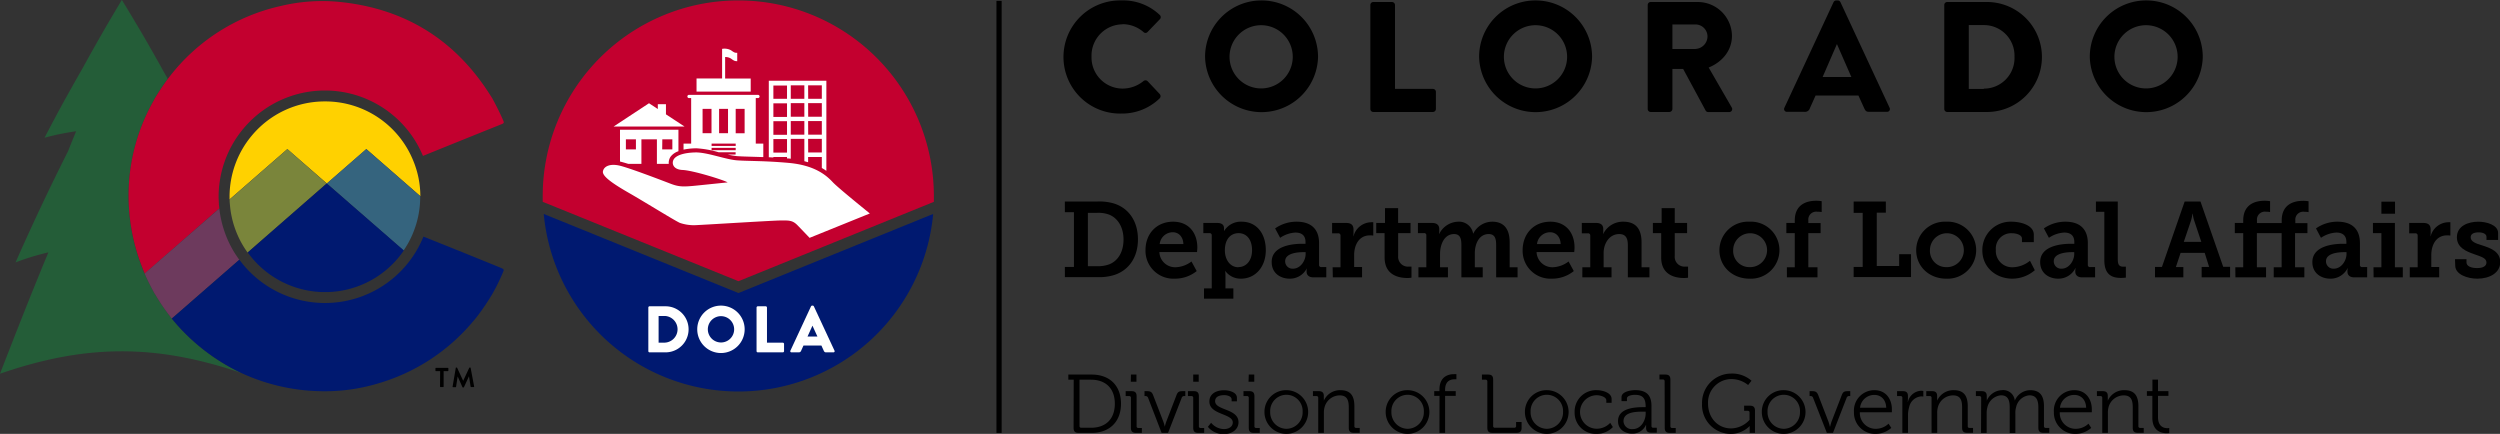 <svg id="Layer_1" data-name="Layer 1" xmlns="http://www.w3.org/2000/svg" viewBox="0 0 632.74 109.81"><rect x="0" y="0" width="632.74" height="109.81" fill="#333333" stroke="none"/><defs><style>.cls-1{fill:#c3002f;}.cls-2{fill:#001970;}.cls-3{fill:#fff;}.cls-4{fill:#245d38;}.cls-5{fill:#ffd100;}.cls-6{fill:#7a853b;}.cls-7{fill:#6d3a5d;}.cls-8{fill:#35647e;}</style></defs><path d="M271.75,96.1h-1.36V94.8h5.92c4.45,0,7.41,2.71,7.41,7.37s-3,7.39-7.41,7.39H273c-.9,0-1.28-.38-1.28-1.28Zm1.93,12.16h2.48c3.64,0,6-2.14,6-6.09s-2.42-6.07-6-6.07h-2.94v11.7A.41.41,0,0,0,273.68,108.26Z"/><path d="M286.24,100.7a.42.42,0,0,0-.46-.46h-.88V99h1.49c.9,0,1.28.38,1.28,1.28v7.58a.41.41,0,0,0,.46.46H289v1.24h-1.49c-.9,0-1.28-.38-1.28-1.28Zm0-5.9h1.39v1.81H286.2Z"/><path d="M290.59,100.72a.67.67,0,0,0-.73-.48h-.19V99h.56c1,0,1.33.21,1.68,1.16l2.54,6.59c.19.52.36,1.24.36,1.24h0s.17-.72.36-1.24l2.54-6.59c.36-1,.67-1.16,1.66-1.16H300v1.24h-.19a.66.66,0,0,0-.74.48l-3.44,8.84H294Z"/><path d="M302,100.7a.42.42,0,0,0-.46-.46h-.88V99h1.49c.9,0,1.28.38,1.28,1.28v7.58a.41.41,0,0,0,.46.46h.88v1.24h-1.49c-.9,0-1.28-.38-1.28-1.28Zm0-5.9h1.39v1.81h-1.39Z"/><path d="M306.53,107a4.31,4.31,0,0,0,3.25,1.6c1.18,0,2.23-.57,2.23-1.68,0-2.31-5.92-1.89-5.92-5.3,0-1.91,1.64-2.85,3.76-2.85,1.07,0,3.21.42,3.21,1.91v.9h-1.34v-.5c0-.78-1.14-1.07-1.83-1.07-1.47,0-2.35.5-2.35,1.53,0,2.37,5.92,1.83,5.92,5.33,0,1.77-1.6,3-3.7,3a5.07,5.07,0,0,1-4.05-1.84Z"/><path d="M316.06,100.7a.42.42,0,0,0-.46-.46h-.88V99h1.49c.9,0,1.28.38,1.28,1.28v7.58a.41.41,0,0,0,.46.46h.89v1.24h-1.5c-.9,0-1.28-.38-1.28-1.28Zm0-5.9h1.39v1.81H316Z"/><path d="M325.6,98.75a5.53,5.53,0,1,1-5.57,5.48A5.47,5.47,0,0,1,325.6,98.75Zm0,9.78a4.16,4.16,0,0,0,4.09-4.3,4.11,4.11,0,1,0-8.21,0A4.16,4.16,0,0,0,325.62,108.53Z"/><path d="M333.64,100.7a.42.42,0,0,0-.46-.46h-.88V99h1.47c.88,0,1.28.38,1.28,1.18v.48a7.26,7.26,0,0,1,0,.76h0a4.48,4.48,0,0,1,4.2-2.67c2.62,0,3.54,1.49,3.54,4.09v5a.41.41,0,0,0,.47.46h.88v1.24h-1.49c-.9,0-1.28-.38-1.28-1.28v-5.06c0-1.66-.26-3.13-2.29-3.13a4,4,0,0,0-3.84,3,5,5,0,0,0-.17,1.42v5.06h-1.43Z"/><path d="M356.28,98.75a5.53,5.53,0,1,1-5.57,5.48A5.47,5.47,0,0,1,356.28,98.75Zm0,9.78a4.16,4.16,0,0,0,4.09-4.3,4.11,4.11,0,1,0-8.21,0A4.16,4.16,0,0,0,356.3,108.53Z"/><path d="M364.34,100.2H363V99h1.32v-.38c0-3.48,2.46-3.92,3.63-3.92a4.79,4.79,0,0,1,.66,0V96a2.73,2.73,0,0,0-.51,0c-.8,0-2.35.29-2.35,2.64V99h2.69v1.2h-2.69v9.36h-1.43Z"/><path d="M376.44,96.57a.42.42,0,0,0-.46-.47h-.91V94.8h1.56c.9,0,1.28.38,1.28,1.28V107.8a.41.41,0,0,0,.46.46h4.89a.41.41,0,0,0,.46-.46v-1h1.39v1.47c0,.9-.38,1.28-1.28,1.28h-6.11c-.9,0-1.28-.38-1.28-1.28Z"/><path d="M391.51,98.75a5.53,5.53,0,1,1-5.56,5.48A5.47,5.47,0,0,1,391.51,98.75Zm0,9.78a4.16,4.16,0,0,0,4.09-4.3,4.11,4.11,0,1,0-8.21,0A4.16,4.16,0,0,0,391.54,108.53Z"/><path d="M404.14,98.75c1.19,0,3.75.5,3.75,2.25v.94h-1.34v-.61c0-.88-1.53-1.3-2.41-1.3a4.24,4.24,0,0,0,0,8.48,4.67,4.67,0,0,0,3.4-1.49l.67,1.07a5.59,5.59,0,0,1-4.14,1.72,5.34,5.34,0,0,1-5.54-5.52A5.41,5.41,0,0,1,404.14,98.75Z"/><path d="M415.92,103.05h.59v-.12c0-2.21-.8-3-2.74-3-.52,0-2,.14-2,.92v.67h-1.37v-1c0-1.47,2.52-1.78,3.45-1.78,3.33,0,4.13,1.78,4.13,4v5.06a.41.41,0,0,0,.46.46h.89v1.24h-1.45c-.9,0-1.26-.4-1.26-1.26,0-.46,0-.77,0-.77h0a3.74,3.74,0,0,1-3.51,2.28c-1.76,0-3.59-1-3.59-3.12C409.45,103.18,414.09,103.05,415.92,103.05Zm-2.65,5.55c2,0,3.24-2.1,3.24-3.93v-.48h-.61c-1.66,0-5,0-5,2.41A2.1,2.1,0,0,0,413.27,108.6Z"/><path d="M421.31,96.5a.42.42,0,0,0-.46-.46H420V94.8h1.49c.9,0,1.28.38,1.28,1.28v11.78a.41.41,0,0,0,.46.46h.89v1.24h-1.5c-.9,0-1.28-.38-1.28-1.28Z"/><path d="M438.13,94.55a7.4,7.4,0,0,1,5.17,1.81l-.86,1.09a6.72,6.72,0,0,0-4.28-1.51,5.92,5.92,0,0,0-5.86,6.21c0,3.63,2.5,6.28,5.83,6.28a6.43,6.43,0,0,0,4.67-2.16v-1.83a.41.41,0,0,0-.47-.46h-.9v-1.3h1.47c.9,0,1.28.37,1.28,1.28v5.6h-1.34v-1.11c0-.31,0-.63,0-.63h0a6.71,6.71,0,0,1-4.83,2,7.31,7.31,0,0,1-7.23-7.66A7.4,7.4,0,0,1,438.13,94.55Z"/><path d="M451.47,98.75a5.53,5.53,0,1,1-5.56,5.48A5.46,5.46,0,0,1,451.47,98.75Zm0,9.78a4.16,4.16,0,0,0,4.1-4.3,4.11,4.11,0,1,0-8.21,0A4.16,4.16,0,0,0,451.49,108.53Z"/><path d="M458.9,100.72a.66.66,0,0,0-.73-.48H458V99h.57c1,0,1.32.21,1.68,1.16l2.54,6.59a11.94,11.94,0,0,1,.35,1.24h.05s.17-.72.35-1.24l2.54-6.59c.36-1,.68-1.16,1.66-1.16h.55v1.24h-.19a.66.66,0,0,0-.74.48l-3.44,8.84h-1.55Z"/><path d="M474.4,98.75c2.92,0,4.43,2.25,4.43,4.87,0,.25,0,.72,0,.72h-8.11a4,4,0,0,0,4.1,4.19,4.71,4.71,0,0,0,3.17-1.3l.69,1.07a6,6,0,0,1-3.92,1.51,5.35,5.35,0,0,1-5.53-5.52A5.17,5.17,0,0,1,474.4,98.75Zm3,4.45c-.08-2.18-1.43-3.25-3-3.25a3.62,3.62,0,0,0-3.63,3.25Z"/><path d="M481.48,100.7a.42.42,0,0,0-.46-.46h-.88V99h1.46c.89,0,1.29.36,1.29,1.2v.71a6.49,6.49,0,0,1-.05.8h.05a3.59,3.59,0,0,1,3.33-2.81,3,3,0,0,1,.57.06v1.41a3,3,0,0,0-.52-.05,3.39,3.39,0,0,0-3.07,2.73,7,7,0,0,0-.29,2.06v4.45h-1.43Z"/><path d="M488.87,100.7a.42.42,0,0,0-.46-.46h-.88V99H489c.88,0,1.28.38,1.28,1.18v.48a7.26,7.26,0,0,1,0,.76h0a4.48,4.48,0,0,1,4.2-2.67c2.62,0,3.55,1.49,3.55,4.09v5a.4.4,0,0,0,.46.46h.88v1.24h-1.49c-.9,0-1.28-.38-1.28-1.28v-5.06c0-1.66-.25-3.13-2.29-3.13a4,4,0,0,0-3.84,3,5,5,0,0,0-.17,1.42v5.06h-1.43Z"/><path d="M501.43,100.7a.42.42,0,0,0-.46-.46h-.88V99h1.46c.89,0,1.29.38,1.29,1.18v.48a5.83,5.83,0,0,1,0,.76h0a4.33,4.33,0,0,1,3.82-2.67,2.92,2.92,0,0,1,3.27,2.65h0a4.3,4.3,0,0,1,3.89-2.65c2.56,0,3.5,1.49,3.5,4.09v5a.41.41,0,0,0,.47.46h.88v1.24h-1.49c-.9,0-1.28-.38-1.28-1.28V103.2c0-1.72-.36-3.15-2.29-3.15a3.8,3.8,0,0,0-3.34,3,5,5,0,0,0-.19,1.54v5h-1.43V103.2c0-1.6-.23-3.15-2.22-3.15a3.89,3.89,0,0,0-3.45,3.11,5.4,5.4,0,0,0-.16,1.41v5h-1.43Z"/><path d="M525,98.75c2.92,0,4.43,2.25,4.43,4.87,0,.25,0,.72,0,.72h-8.11a4,4,0,0,0,4.1,4.19,4.71,4.71,0,0,0,3.17-1.3l.69,1.07a6,6,0,0,1-3.93,1.51,5.35,5.35,0,0,1-5.52-5.52A5.17,5.17,0,0,1,525,98.75Zm3,4.45c-.08-2.18-1.43-3.25-3-3.25a3.62,3.62,0,0,0-3.63,3.25Z"/><path d="M532.07,100.7a.42.42,0,0,0-.46-.46h-.89V99h1.47c.89,0,1.28.38,1.28,1.18v.48a7.26,7.26,0,0,1,0,.76h0a4.49,4.49,0,0,1,4.2-2.67c2.63,0,3.55,1.49,3.55,4.09v5a.41.41,0,0,0,.46.46h.89v1.24h-1.49c-.91,0-1.29-.38-1.29-1.28v-5.06c0-1.66-.25-3.13-2.28-3.13a4,4,0,0,0-3.85,3,5.42,5.42,0,0,0-.16,1.42v5.06h-1.43Z"/><path d="M544.75,100.2h-1.38V99h1.4V96.08h1.41V99h2.64v1.2h-2.64v5.37c0,2.48,1.57,2.8,2.37,2.8a2.07,2.07,0,0,0,.48-.05v1.28a3.38,3.38,0,0,1-.6.05c-1.22,0-3.68-.4-3.68-3.93Z"/><path d="M284.06,6.12a8.08,8.08,0,0,1,5.36,2,.7.7,0,0,0,1,0l3.1-3.22a.74.74,0,0,0,0-1.12A13.4,13.4,0,0,0,283.86.11a14.32,14.32,0,1,0,0,28.63,13.61,13.61,0,0,0,9.66-3.86.8.8,0,0,0,0-1.08l-3.1-3.29a.79.79,0,0,0-1,0,8.4,8.4,0,0,1-5.32,1.91,7.88,7.88,0,0,1-7.84-8.08,7.92,7.92,0,0,1,7.8-8.18"/><path d="M319.24.11A14.25,14.25,0,0,0,305,14.46a14.3,14.3,0,0,0,28.59,0A14.29,14.29,0,0,0,319.24.11m0,22.27a8,8,0,1,1,7.95-7.92,8,8,0,0,1-7.95,7.92"/><path d="M362.66,22.5h-9.59V1.27a.78.78,0,0,0-.75-.76h-4.74a.74.74,0,0,0-.75.76V27.59a.75.75,0,0,0,.75.75h15.08a.76.76,0,0,0,.76-.75V23.25a.75.75,0,0,0-.76-.75"/><path d="M388.63.11a14.25,14.25,0,0,0-14.27,14.35,14.3,14.3,0,0,0,28.59,0A14.29,14.29,0,0,0,388.63.11m0,22.27a8,8,0,1,1,8-7.92,8,8,0,0,1-8,7.92"/><path d="M432.46,17.09c3.46-1.4,5.89-4.34,5.89-8A8.65,8.65,0,0,0,429.69.51h-11.9a.74.74,0,0,0-.76.75V27.59a.75.75,0,0,0,.76.75h4.73a.79.79,0,0,0,.76-.75V17.45H426L431.7,28a.72.72,0,0,0,.64.36h5.28a.75.75,0,0,0,.68-1.15Zm-3.3-4.69h-5.88V6.19h5.88a3.05,3.05,0,0,1,3,3,3.19,3.19,0,0,1-3,3.19"/><path d="M502.51.51h-9.7a.74.74,0,0,0-.72.75V27.58a.75.75,0,0,0,.72.76h9.7a13.92,13.92,0,1,0,0-27.83m-.4,22h-3.82V6.35h3.82a7.73,7.73,0,0,1,7.75,8,7.74,7.74,0,0,1-7.75,8.08"/><path d="M543.2.11a14.25,14.25,0,0,0-14.28,14.35,14.3,14.3,0,0,0,28.59,0A14.28,14.28,0,0,0,543.2.11m0,22.27a8,8,0,1,1,7.95-7.92,8,8,0,0,1-7.95,7.92"/><path d="M465.81.55a.8.8,0,0,0-.67-.44h-.4a.81.81,0,0,0-.68.44L451.61,27.3a.7.7,0,0,0,.68,1h4.37a1.29,1.29,0,0,0,1.43-.95l1.43-3.18h10.84l1.42,3.13c.41.86.57,1,1.39,1h4.41a.7.7,0,0,0,.68-1ZM461.3,19.49l3.62-8.34,3.65,8.34Z"/><path d="M269.51,67.56h2.3V53.71h-2.3V51h8.29a13.1,13.1,0,0,1,4,.46c3.73,1.1,6.21,4.39,6.21,9.12,0,4.53-2.29,7.8-5.94,9a12.57,12.57,0,0,1-4.23.56h-8.32Zm8.15-.19a8.13,8.13,0,0,0,3.14-.49c2.18-.89,3.56-3.13,3.56-6.26s-1.46-5.45-3.7-6.32a7.91,7.91,0,0,0-3-.43h-2.32v13.5Z"/><path d="M296.92,56.11c4,0,6.12,2.89,6.12,6.53,0,.41-.08,1.16-.08,1.16h-9.53a4,4,0,0,0,4.13,3.84,7,7,0,0,0,4-1.46l1.32,2.43a8.77,8.77,0,0,1-5.56,1.92,7.06,7.06,0,0,1-7.4-7.21C289.92,59.08,292.79,56.11,296.92,56.11Zm2.59,5.67c-.06-1.89-1.22-3-2.68-3a3.35,3.35,0,0,0-3.32,3Z"/><path d="M306.69,73V59.59a.54.54,0,0,0-.59-.59h-1.54V56.43h3.53c1.27,0,1.7.6,1.7,1.3v.08c0,.33,0,.62,0,.62h.05a4.92,4.92,0,0,1,4.43-2.32c3.72,0,6.1,2.94,6.1,7.21s-2.67,7.21-6.29,7.21a4.8,4.8,0,0,1-4-2h0a8.16,8.16,0,0,1,.08,1.19V73h2V75.6h-7.43V73Zm6.75-5.4c1.89,0,3.45-1.54,3.45-4.27s-1.4-4.32-3.42-4.32c-1.79,0-3.46,1.3-3.46,4.35C310,65.53,311.2,67.64,313.44,67.64Z"/><path d="M329.56,61.7h.86v-.46c0-1.75-1.11-2.38-2.54-2.38A7.54,7.54,0,0,0,324,60.19l-1.27-2.38a9.35,9.35,0,0,1,5.45-1.7c3.7,0,5.67,1.92,5.67,5.43V67a.53.53,0,0,0,.59.6h1.24V70.2h-3.23c-1.27,0-1.76-.67-1.76-1.46v-.16a2.7,2.7,0,0,1,.08-.7h0a4.79,4.79,0,0,1-4.35,2.65c-2.35,0-4.56-1.38-4.56-4.19C321.81,62.13,327.34,61.7,329.56,61.7ZM327.26,68c1.87,0,3.19-2,3.19-3.72v-.46h-.57c-1.35,0-4.61.21-4.61,2.29A1.85,1.85,0,0,0,327.26,68Z"/><path d="M337.28,67.64h2v-8a.54.54,0,0,0-.6-.59h-1.53V56.43h3.59c1.21,0,1.83.52,1.83,1.68v.81a6.72,6.72,0,0,1-.05.86h.05a4.73,4.73,0,0,1,4.37-3.53,4.33,4.33,0,0,1,.63,0v3.37a6.77,6.77,0,0,0-.84-.05c-2.78,0-4,2.43-4,5v3h2V70.2h-7.4Z"/><path d="M350.43,59h-2.11V56.43h2.22V52.68h3.32v3.75H357V59h-3.13v5.8a2.47,2.47,0,0,0,2.75,2.67c.38,0,.62,0,.62,0v2.81a6.34,6.34,0,0,1-1.05.08c-1.94,0-5.75-.57-5.75-5.19Z"/><path d="M359,67.64h2V59.57a.52.52,0,0,0-.59-.57h-1.54V56.43h3.59c1.21,0,1.81.57,1.81,1.54v.63a3.47,3.47,0,0,1-.06.59h.06A5.52,5.52,0,0,1,369,56.11a3.62,3.62,0,0,1,3.84,3h.05a5.37,5.37,0,0,1,4.78-3c2.78,0,4.42,1.62,4.42,5.24v6.29h2V70.2h-5.42V62c0-1.57-.3-2.76-1.89-2.76-2.35,0-3.51,2.35-3.51,4.89v3.51h2V70.2h-5.4V62c0-1.49-.25-2.76-1.86-2.76-2.43,0-3.54,2.57-3.54,5.05v3.35h2V70.2H359Z"/><path d="M392.39,56.11c4,0,6.12,2.89,6.12,6.53,0,.41-.08,1.16-.08,1.16H388.9A4,4,0,0,0,393,67.64a7,7,0,0,0,4-1.46l1.32,2.43a8.73,8.73,0,0,1-5.56,1.92,7.05,7.05,0,0,1-7.39-7.21C385.4,59.08,388.26,56.11,392.39,56.11ZM395,61.78c-.06-1.89-1.22-3-2.67-3a3.34,3.34,0,0,0-3.32,3Z"/><path d="M400.49,67.64h2v-8a.54.54,0,0,0-.6-.59h-1.54V56.43H404c1.21,0,1.78.57,1.78,1.54v.63a4.14,4.14,0,0,1-.05.59h.05a5.53,5.53,0,0,1,5.08-3.08c2.94,0,4.61,1.59,4.61,5.24v6.29h2V70.2H412V62.05c0-1.67-.46-2.81-2.19-2.81-2.48,0-3.94,2.38-3.94,4.78v3.62h2V70.2h-7.39Z"/><path d="M420.44,59h-2.1V56.43h2.21V52.68h3.32v3.75H427V59h-3.13v5.8a2.47,2.47,0,0,0,2.75,2.67c.38,0,.62,0,.62,0v2.81a6.34,6.34,0,0,1-1.05.08c-1.94,0-5.75-.57-5.75-5.19Z"/><path d="M442.77,56.11a7.22,7.22,0,1,1,0,14.42c-4.22,0-7.59-3-7.59-7.21A7.24,7.24,0,0,1,442.77,56.11Zm0,11.5a4.29,4.29,0,1,0-4.11-4.29A4.09,4.09,0,0,0,442.8,67.61Z"/><path d="M452.25,67.64h2V59h-2.13V56.43h2.13v-.62c0-4.45,3.57-5,5.4-5a8.66,8.66,0,0,1,1.41.11v2.75a5.31,5.31,0,0,0-1.06-.08,2,2,0,0,0-2.32,2.16v.7h3.11V59h-3.11v8.64H460V70.2h-7.74Z"/><path d="M469.15,67.56h2.29V53.87h-2.29V51h8.15v2.83H475v13.5h5.67v-3h3v5.8H469.15Z"/><path d="M492.56,56.11a7.22,7.22,0,1,1,0,14.42c-4.21,0-7.58-3-7.58-7.21A7.24,7.24,0,0,1,492.56,56.11Zm0,11.5a4.29,4.29,0,1,0-4.1-4.29A4.09,4.09,0,0,0,492.58,67.61Z"/><path d="M509.11,56.11c2.29,0,5.64.86,5.64,3.29v1.89h-3v-.91c0-.92-1.4-1.35-2.56-1.35a3.88,3.88,0,0,0-4.05,4.23,4.12,4.12,0,0,0,4.32,4.38A7.2,7.2,0,0,0,513.78,66L515,68.39a8.74,8.74,0,0,1-5.69,2.14c-4,0-7.59-2.73-7.59-7.18A7.16,7.16,0,0,1,509.11,56.11Z"/><path d="M524.09,61.7H525v-.46c0-1.75-1.11-2.38-2.54-2.38a7.59,7.59,0,0,0-3.89,1.33l-1.27-2.38a9.4,9.4,0,0,1,5.46-1.7c3.69,0,5.66,1.92,5.66,5.43V67a.53.53,0,0,0,.6.6h1.24V70.2H527c-1.27,0-1.75-.67-1.75-1.46v-.16a2.7,2.7,0,0,1,.08-.7h-.06a4.79,4.79,0,0,1-4.34,2.65c-2.35,0-4.57-1.38-4.57-4.19C516.34,62.13,521.88,61.7,524.09,61.7ZM521.8,68c1.86,0,3.18-2,3.18-3.72v-.46h-.56c-1.35,0-4.62.21-4.62,2.29A1.86,1.86,0,0,0,521.8,68Z"/><path d="M532.6,53.6h-2.13V51H536V65.61c0,1.24.27,1.89,1.4,1.89.38,0,.65,0,.65,0v2.76a10,10,0,0,1-1.24.08c-2.19,0-4.21-.73-4.21-4.48Z"/><path d="M545.42,67.56h1.76L552.93,51h4l5.75,16.52h1.75V70.2h-7.2V67.56h1.89L558,64H551.9l-1.19,3.59h1.89V70.2h-7.18Zm11.72-6.35-1.81-5.42a8,8,0,0,1-.35-1.68h-.08a11.35,11.35,0,0,1-.35,1.68l-1.84,5.42Z"/><path d="M565.75,67.64h2V59h-2.13V56.43h2.13v-.62c0-4.45,3.56-5,5.4-5a8.45,8.45,0,0,1,1.4.11v2.75a5.25,5.25,0,0,0-1-.08,2,2,0,0,0-2.32,2.16v.7h6.26v-.62c0-4.45,3.54-5,5.37-5a8.62,8.62,0,0,1,1.43.11v2.75a5.25,5.25,0,0,0-1-.08,2,2,0,0,0-2.35,2.16v.7H584V59h-3.13v8.64h2.35V70.2h-7.75V67.64h2V59h-6.26v8.64h2.32V70.2h-7.75Z"/><path d="M593,61.7h.86v-.46c0-1.75-1.11-2.38-2.54-2.38a7.59,7.59,0,0,0-3.89,1.33l-1.26-2.38a9.35,9.35,0,0,1,5.45-1.7c3.7,0,5.67,1.92,5.67,5.43V67a.53.53,0,0,0,.59.6h1.24V70.2h-3.24c-1.27,0-1.75-.67-1.75-1.46v-.16a2.7,2.7,0,0,1,.08-.7h-.05a4.79,4.79,0,0,1-4.35,2.65c-2.35,0-4.56-1.38-4.56-4.19C585.25,62.13,590.78,61.7,593,61.7ZM590.7,68c1.86,0,3.19-2,3.19-3.72v-.46h-.57c-1.35,0-4.62.21-4.62,2.29A1.86,1.86,0,0,0,590.7,68Z"/><path d="M600.72,67.64h2V59h-2.14V56.43h5.56V67.64h2V70.2h-7.39Zm2-16.6h3.45v3.05h-3.45Z"/><path d="M609.9,67.64h2v-8a.54.54,0,0,0-.6-.59h-1.54V56.43h3.59c1.22,0,1.84.52,1.84,1.68v.81a6.72,6.72,0,0,1-.05.86h.05a4.73,4.73,0,0,1,4.37-3.53,4.1,4.1,0,0,1,.62,0v3.37a6.5,6.5,0,0,0-.83-.05c-2.78,0-4,2.43-4,5v3h2V70.2H609.9Z"/><path d="M621.35,65.61h2.91v.81c0,1,1.27,1.43,2.7,1.43s2.35-.48,2.35-1.4c0-1.16-1.3-1.46-3.13-2.13-2-.7-4.35-1.65-4.35-4.27,0-2.91,2.92-3.94,5.43-3.94,2,0,5,.78,5,2.86v1.76h-2.94v-.79c0-.7-.81-1.13-2-1.13s-2,.38-2,1.24c0,1.14,1.35,1.59,2.89,2.05,2.1.68,4.59,1.54,4.59,4.24s-2.65,4.19-5.81,4.19c-2.51,0-5.58-1.08-5.58-3.32Z"/><rect x="252.2" y="0.22" width="1.31" height="109.35"/><path class="cls-1" d="M236.36,51.08c0-.49,0-1,0-1.47a49.5,49.5,0,1,0-99,0c0,.49,0,1,0,1.47L186.9,71.17Z"/><path class="cls-2" d="M186.9,74.17l-.52-.22-48.76-19.8a49.49,49.49,0,0,0,98.56,0Z"/><path class="cls-3" d="M164.09,77.84a.31.31,0,0,1,.3-.32h4.06a5.83,5.83,0,1,1,0,11.66h-4.06a.31.31,0,0,1-.3-.31Zm4.2,8.88a3.38,3.38,0,0,0,0-6.75h-1.6v6.75Z"/><path class="cls-3" d="M182.47,77.35a6,6,0,1,1-6,6A6,6,0,0,1,182.47,77.35Zm0,9.33a3.33,3.33,0,1,0-3.32-3.31A3.34,3.34,0,0,0,182.47,86.68Z"/><path class="cls-3" d="M191.48,77.84a.32.32,0,0,1,.32-.32h2a.33.33,0,0,1,.32.32v8.89h4a.32.32,0,0,1,.32.32v1.82a.31.31,0,0,1-.32.31H191.8a.31.31,0,0,1-.32-.31Z"/><path class="cls-3" d="M200.05,88.75l5.21-11.21a.35.35,0,0,1,.28-.19h.17a.34.34,0,0,1,.28.19l5.22,11.21a.29.29,0,0,1-.28.43h-1.85c-.3,0-.44-.1-.59-.41l-.6-1.32h-4.53l-.6,1.33a.61.61,0,0,1-.6.4h-1.83A.29.29,0,0,1,200.05,88.75Zm6.84-3.57-1.26-2.75h0l-1.25,2.75Z"/><path class="cls-3" d="M210.78,46.12c-1.86-2-4.87-4.34-11.26-4.9s-10.07-.42-13-.64-7.59-2.08-10.58-2-4.75.77-5.37,1.67-.4,2.66,2.2,2.77,10.37,2.52,11.39,3.14l-7.48.77c-3.79.39-4.81.39-7-.45s-10.63-4.08-13-4.59-3.85.23-4.08,1.47,2.49,3.12,6.62,5.49,11.88,7.19,12.9,7.58a11.1,11.1,0,0,0,3.57.57c1,0,20-1.2,21.94-1.2s2.91-.09,4.13,1.13c.29.29,1.75,1.8,3.14,3.27l15.25-6.17C217,51.47,211.8,47.23,210.78,46.12Z"/><path class="cls-3" d="M190,19.88h-6.47V14.43a2.65,2.65,0,0,1,1.51.42c.86.64,1,.61,1.55.64V13.37c-.51,0-.69,0-1.55-.63a3.37,3.37,0,0,0-2.28-.37l0,0h0v7.49h-6.47v3.33H190Z"/><path class="cls-3" d="M176.2,37.53a25.4,25.4,0,0,1,5.66,1h4.32v.58h-2a16.54,16.54,0,0,0,2.38.41c1.1.08,2.3.11,3.72.15l2.91.09V36.35h-1.91V24.82h.62a.41.41,0,0,0,0-.81H174.32a.41.41,0,0,0,0,.81h.61V36.35H173v1.52a16.45,16.45,0,0,1,2.87-.33Zm10,.48h-6.1v-.58h6.1Zm0-10.46h2.26v6.17h-2.26Zm0,9.38h-6.1v-.58h6.1ZM182,27.55h2.26v6.17H182Zm-4.18,0h2.26v6.17h-2.26Z"/><path class="cls-3" d="M195.74,39.74h3.45v.37l.43,0,.52.06V35.15h3.44V40.8c.33.08.65.17.95.26V39.74H208v2.77c.41.23.8.48,1.15.72V20.44H194.58V39.8l1.16.06Zm8.79-18.14H208V25h-3.45Zm0,4.51H208v3.44h-3.45Zm0,4.53H208v3.44h-3.45Zm0,4.51H208v3.44h-3.45ZM200.14,21.6h3.44V25h-3.44Zm0,4.51h3.44v3.44h-3.44Zm0,4.53h3.44v3.44h-3.44Zm-4.4-9h3.45V25h-3.45Zm0,4.51h3.45v3.44h-3.45Zm0,4.53h3.45v3.44h-3.45Zm0,4.51h3.45v3.44h-3.45Z"/><polygon class="cls-3" points="171.63 32.03 173.26 32.03 168.55 28.94 168.55 26.37 166.49 26.37 166.49 27.59 164.26 26.13 155.29 32.03 156.92 32.03 171.63 32.03"/><path class="cls-3" d="M159,41.47h3.34V35.26h3.92v6.21h3a2.79,2.79,0,0,1,.45-1.79,4.09,4.09,0,0,1,2-1.4V32.83H156.92v8.05h0C157.4,41,158.12,41.2,159,41.47Zm8.63-6.21h2.54v2.55H167.6Zm-9.22,0h2.54v2.55h-2.54Z"/><path class="cls-4" d="M43.48,80.63a52.32,52.32,0,0,1-4.14-6l-.22-.32c-.91-1.65-1.77-3.33-2.53-5.07-.21-.51-.43-1-.63-1.57A49.56,49.56,0,0,1,32.6,47.05,48.63,48.63,0,0,1,39,25.29a1.39,1.39,0,0,1,.12-.32c1.06-1.7,2.14-3.37,3.34-5-.55-1-1.14-2-1.78-3.19-3.92-7-5.9-10.34-9.84-16.81C26.89,6.59,24.92,10,21,17.09,17.07,24,15.12,27.5,11.27,34.86a64.48,64.48,0,0,1,8-1.64c-.82,2-1.23,3-2.05,5.06-4.66,9.25-9.1,18.66-13.28,28.13a63.11,63.11,0,0,1,8.31-2.54C8,74.07,4,84.28,0,94.59,21.66,87.11,39.36,87,61.07,94.4A50.9,50.9,0,0,1,48.55,86,48.66,48.66,0,0,1,43.48,80.63Z"/><path class="cls-5" d="M82.23,25.67A24,24,0,0,0,63.7,34.36l-.12.14A24.11,24.11,0,0,0,58.1,49.8c0,.24,0,.46,0,.68L72.73,37.73l10,8.71,10-8.71,13.66,11.92a23.65,23.65,0,0,0-1.86-9.13A24,24,0,0,0,82.23,25.67Z"/><path class="cls-1" d="M39,25.29a48.63,48.63,0,0,0-6.4,21.76A49.56,49.56,0,0,0,36,67.67c.2.53.42,1.06.63,1.57L55.51,52.75c0-.33-.08-.67-.11-1,0-.6-.07-1.23-.07-1.94a26.9,26.9,0,0,1,6.15-17.11l.12-.14a26.88,26.88,0,0,1,45.45,6.9v0q10-4.06,20-8.07c.44-.19.57-.32.34-.83-.81-1.89-1.76-3.76-2.75-5.6-.09-.15-.19-.31-.28-.44Q110.85,2.79,85.36.43A45.06,45.06,0,0,0,70.87,1.56,49,49,0,0,0,43.08,19.19c-.22.26-.41.54-.62.81-1.2,1.6-2.28,3.27-3.34,5A1.39,1.39,0,0,0,39,25.29Z"/><path class="cls-6" d="M72.73,37.73,58.12,50.48c0,.36,0,.71.05,1.05a24.09,24.09,0,0,0,3.4,10.74c.41.67.76,1.18,1.09,1.64l20-17.47Z"/><path class="cls-7" d="M59.23,63.77a27.07,27.07,0,0,1-3.72-11L36.59,69.24c.76,1.74,1.62,3.42,2.53,5.07l.22.32a52.32,52.32,0,0,0,4.14,6l.73-.63L60.57,65.74l-.08-.1C60.1,65.11,59.7,64.51,59.23,63.77Z"/><path class="cls-2" d="M126.8,67.8q-9.81-4-19.63-7.92h0a26.53,26.53,0,0,1-2.81,5.21,26.89,26.89,0,0,1-43.78.64L44.21,80l-.73.63A48.66,48.66,0,0,0,48.55,86,50.9,50.9,0,0,0,61.07,94.4,49.75,49.75,0,0,0,80.61,99a46.73,46.73,0,0,0,15-1.93,49.26,49.26,0,0,0,24.1-15.7c.43-.5.84-1,1.25-1.54a58.86,58.86,0,0,0,3.68-5.48A51.84,51.84,0,0,0,127.27,69c.06-.18.12-.31.16-.41l.06-.16-.06-.25C127.33,68,127.14,68,126.8,67.8Z"/><path class="cls-8" d="M82.71,46.44l19.16,16.71.28.24a22.89,22.89,0,0,0,2.44-4.54,23.84,23.84,0,0,0,1.76-9.05v-.15L92.69,37.73Z"/><path class="cls-2" d="M82.71,46.44l-20,17.47.07.09a24.11,24.11,0,0,0,39.34-.48l.08-.13-.28-.24Z"/><path d="M111.4,93.93h-1.06a.13.13,0,0,1-.13-.13v-.57a.13.13,0,0,1,.13-.13h3a.13.13,0,0,1,.14.13v.57a.13.13,0,0,1-.14.13h-1.06v3.9a.13.13,0,0,1-.13.13h-.64a.14.14,0,0,1-.14-.13Z"/><path d="M115.35,93.14a.11.11,0,0,1,.12-.11h.11a.13.13,0,0,1,.12.07l1.53,3.28h0l1.53-3.28a.12.12,0,0,1,.12-.07H119a.11.11,0,0,1,.12.11L120,97.8a.12.12,0,0,1-.13.16h-.63a.15.15,0,0,1-.13-.1l-.41-2.63h0L117.42,98a.13.13,0,0,1-.12.07h-.13a.13.13,0,0,1-.12-.07l-1.22-2.73h0l-.4,2.63a.13.13,0,0,1-.12.1h-.63c-.09,0-.14-.06-.13-.16Z"/></svg>
